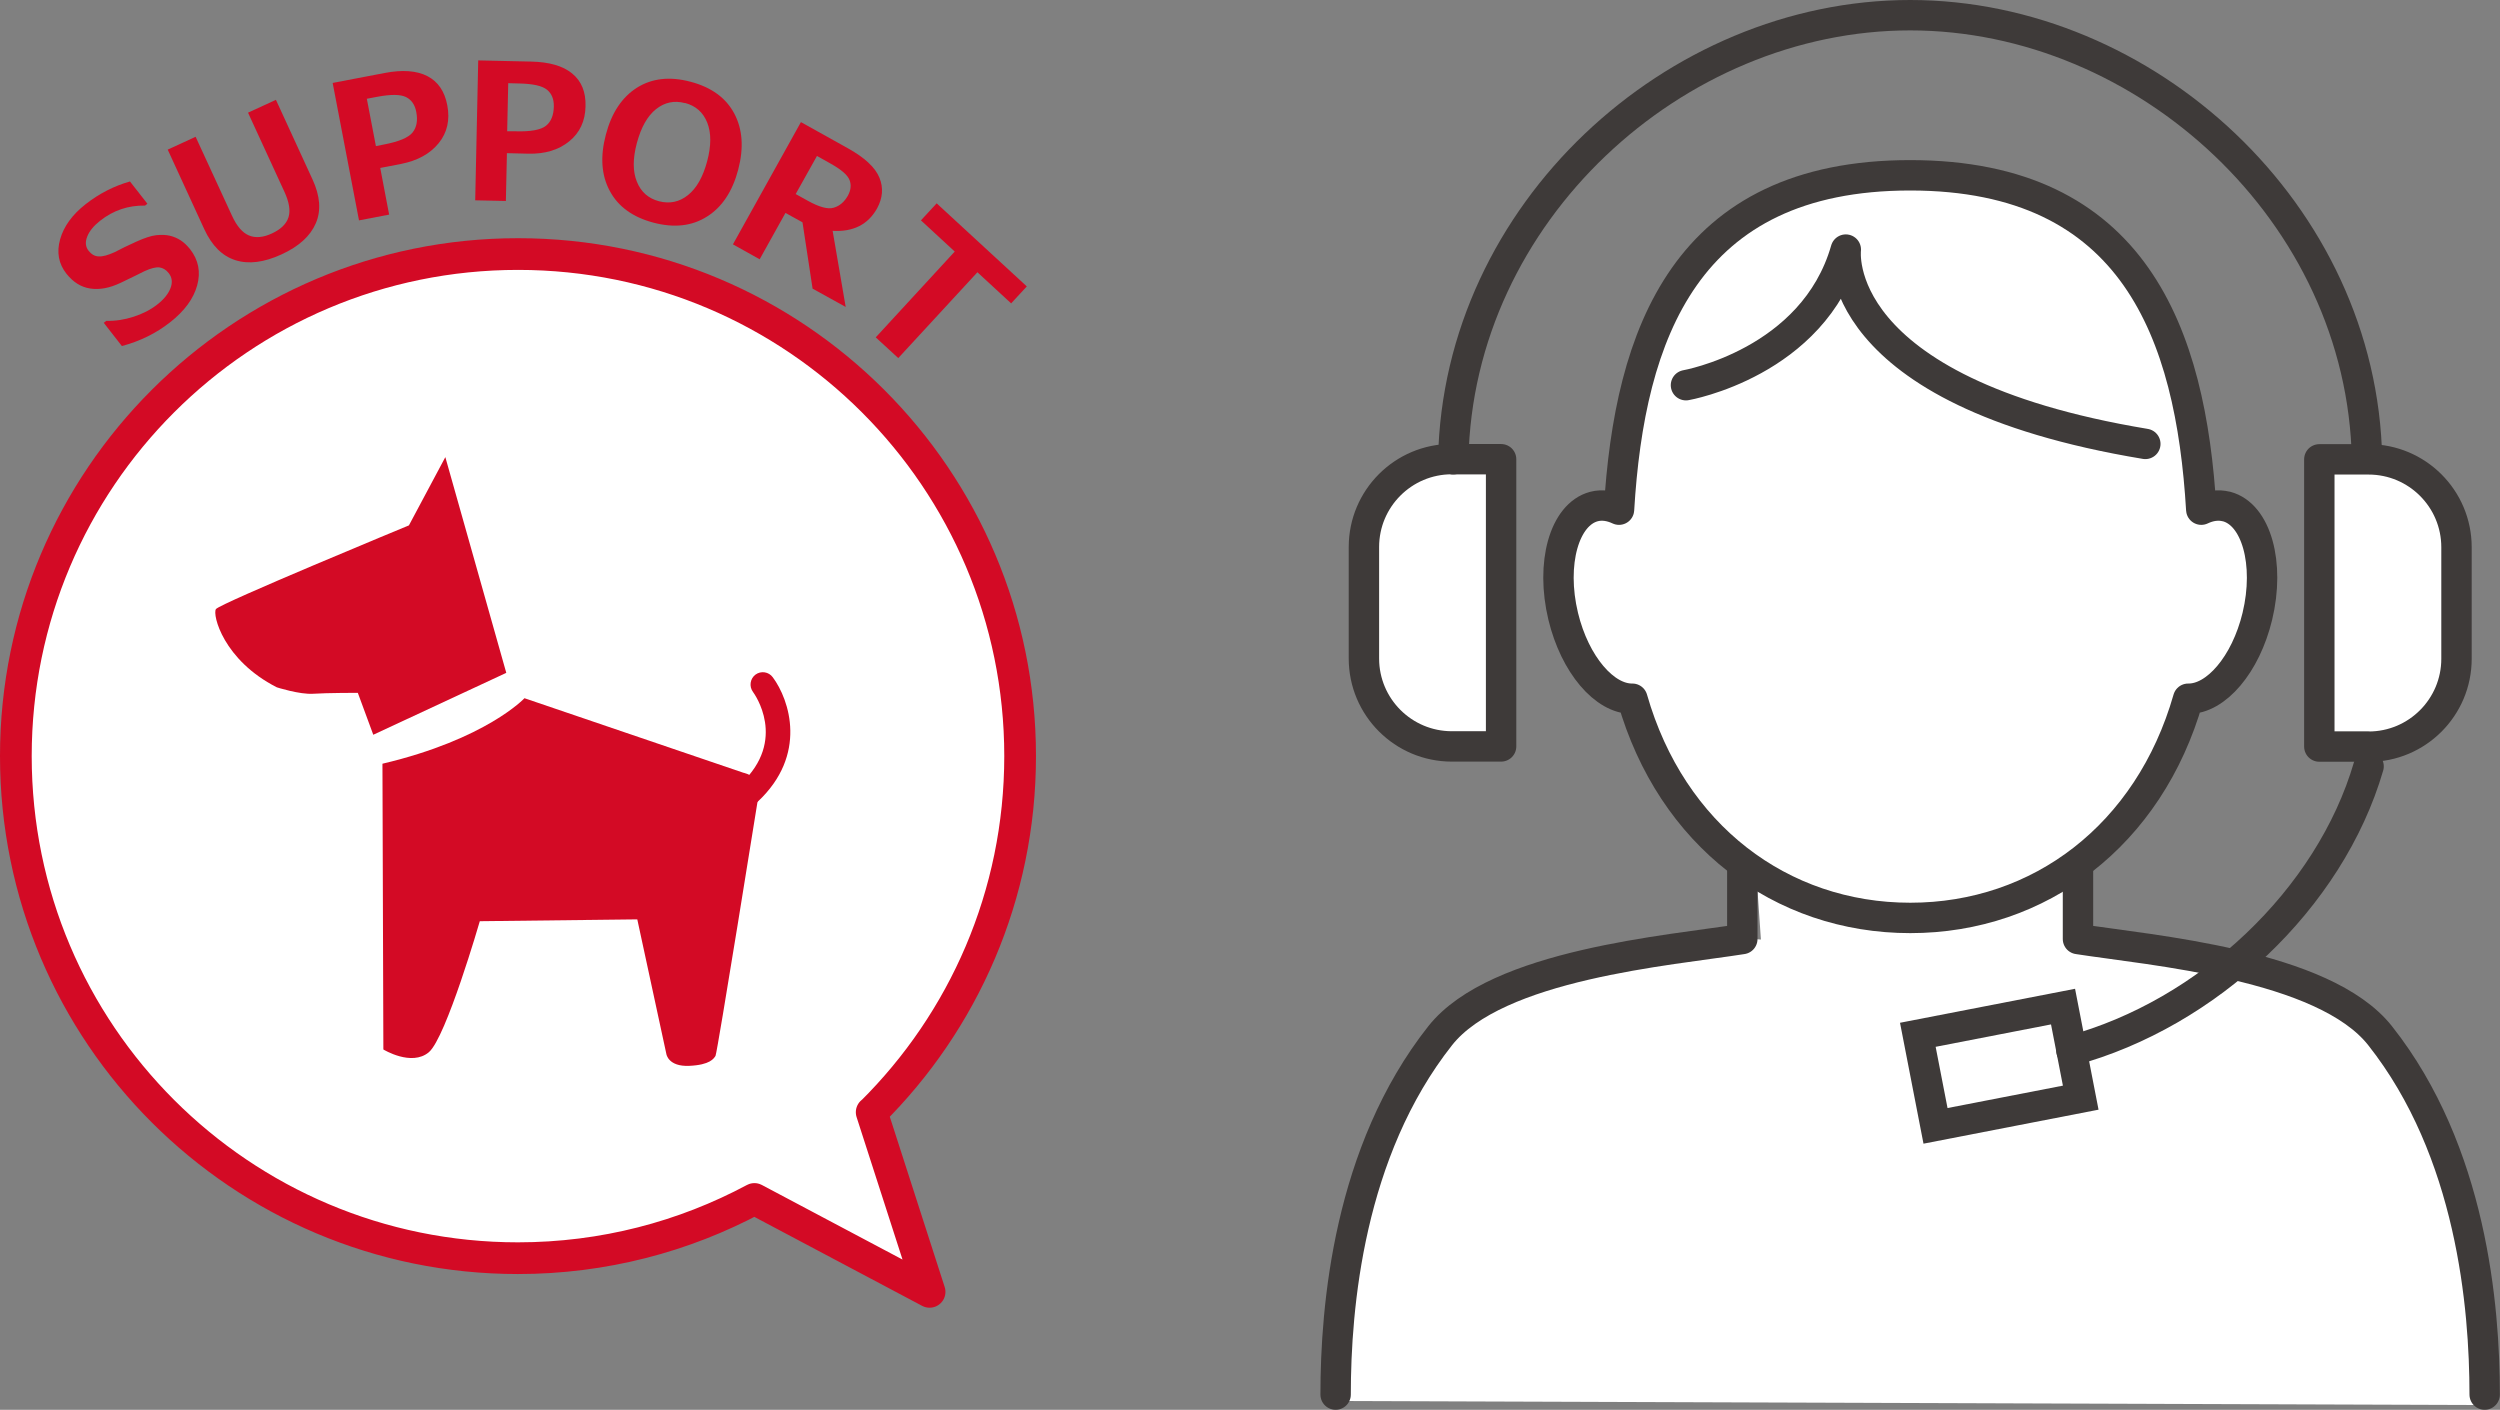 <svg id="step-img03-pets" xmlns="http://www.w3.org/2000/svg" viewBox="0 0 190.81 107.6"><rect x="0" y="0" width="190.81" height="107.6" fill="#808080" stroke="none"/><defs><style>.cls-1,.cls-2{fill:#fff;}.cls-2,.cls-3,.cls-4{stroke:#3e3a39;stroke-width:2.32px;}.cls-2,.cls-5,.cls-4{stroke-linecap:round;stroke-linejoin:round;}.cls-3{stroke-miterlimit:10;}.cls-3,.cls-5,.cls-4{fill:none;}.cls-5{stroke:#d30a25;stroke-width:2.42px;}.cls-6{fill:#d30a25;}</style></defs><g id="_内容"><g><g><path class="cls-1" d="M101.96,106.93s-4.48-38.3,32.44-35.22l-.31-4.48,9.89,3.09,9.27-.77,5.35-3.68v5.8l19.98,4.52,7.26,9.27,3.86,15.45v6.33l-87.73-.31Z"/><g><path class="cls-4" d="M101.94,106.44c0-6.69,1-18.55,7.98-27.39,4.31-5.45,17.5-6.5,23.06-7.38v-5.8"/><path class="cls-4" d="M158.6,65.87v5.8c5.57,.87,18.76,1.93,23.06,7.38,6.98,8.83,7.98,20.69,7.98,27.39"/><path class="cls-2" d="M169.92,38.66c-.62-.16-1.28-.06-1.91,.24-.8-13.4-5.08-25.52-22.22-25.52s-21.42,12.12-22.22,25.52c-.64-.3-1.29-.4-1.91-.24-2.27,.6-3.32,4.35-2.35,8.38,.89,3.69,3.16,6.32,5.28,6.29,2.98,10.42,11.34,16.73,21.21,16.73s18.23-6.31,21.21-16.73c2.12,.03,4.39-2.6,5.28-6.29,.97-4.03-.08-7.78-2.35-8.38Z"/><path class="cls-4" d="M158.1,80.19c10.36-2.81,19.72-11.54,22.68-21.7"/><path class="cls-2" d="M110.81,35.05h3.76v21.92h-3.76c-3.7,0-6.71-3-6.71-6.71v-8.51c0-3.7,3-6.71,6.71-6.71Z"/><path class="cls-4" d="M110.92,35.05c.36-18.81,16.91-33.89,34.87-33.89s34.51,15.08,34.87,33.89"/><path class="cls-2" d="M183.72,35.05h3.76v21.92h-3.76c-3.7,0-6.71-3-6.71-6.71v-8.51c0-3.7,3-6.71,6.71-6.71Z" transform="translate(364.5 92.03) rotate(180)"/><rect class="cls-3" x="146.94" y="77.85" width="11.29" height="7.08" transform="translate(-12.71 30.57) rotate(-10.99)"/></g><path class="cls-4" d="M128.68,29.4s9.73-1.7,12.2-10.35c0,0-1.39,10.81,22.86,14.83"/></g><g><g><path class="cls-1" d="M66.54,84.9c6.99-6.94,11.32-16.56,11.32-27.19,0-21.17-17.16-38.32-38.32-38.32S1.21,36.54,1.21,57.71s17.16,38.32,38.32,38.32c6.53,0,12.67-1.64,18.05-4.52l13.37,7.09-4.42-13.71Z"/><path class="cls-5" d="M66.54,84.9c6.99-6.94,11.32-16.56,11.32-27.19,0-21.17-17.16-38.32-38.32-38.32S1.21,36.54,1.21,57.71s17.16,38.32,38.32,38.32c6.53,0,12.67-1.64,18.05-4.52l13.37,7.09-4.42-13.71Z"/></g><g><path class="cls-6" d="M9.31,26.42l-1.39-1.78,.19-.15c.68,.02,1.38-.09,2.07-.31s1.3-.53,1.8-.92c.52-.4,.86-.82,1.03-1.26,.17-.43,.13-.82-.13-1.15-.2-.26-.44-.4-.71-.44-.27-.03-.65,.06-1.15,.29-.34,.18-.95,.47-1.8,.88s-1.63,.55-2.34,.44-1.3-.49-1.81-1.13c-.6-.76-.76-1.64-.48-2.63,.28-.99,.93-1.88,1.95-2.68,1.04-.81,2.17-1.39,3.38-1.73l1.33,1.7-.18,.14c-1.28-.02-2.42,.36-3.43,1.16-.48,.38-.81,.77-.98,1.2-.17,.42-.14,.79,.11,1.1,.21,.26,.46,.41,.76,.42,.3,.02,.7-.09,1.21-.32,.49-.26,1.05-.53,1.67-.81s1.13-.45,1.52-.49c.38-.04,.73-.03,1.03,.04,.3,.07,.58,.19,.84,.36,.26,.17,.49,.4,.71,.67,.64,.82,.82,1.74,.54,2.76-.28,1.02-.97,1.96-2.07,2.82-1.07,.84-2.29,1.44-3.67,1.81Z"/><path class="cls-6" d="M23.85,13.69c.59,1.27,.67,2.4,.25,3.36-.42,.97-1.29,1.76-2.62,2.37-1.33,.61-2.5,.76-3.51,.44-1.01-.32-1.8-1.11-2.38-2.37l-2.79-6.07,2.13-.98,2.77,6.01c.37,.81,.8,1.31,1.3,1.52,.5,.21,1.08,.16,1.75-.15,.69-.32,1.11-.73,1.27-1.24,.16-.51,.05-1.16-.32-1.96l-2.77-6.02,2.13-.98,2.79,6.07Z"/><path class="cls-6" d="M29.02,12.81l.68,3.57-2.3,.44-2.01-10.49,3.97-.76c1.36-.26,2.44-.18,3.26,.24,.81,.42,1.32,1.16,1.52,2.23,.21,1.11,0,2.08-.66,2.89s-1.61,1.33-2.86,1.58l-1.61,.31Zm-1.02-5.26l.69,3.6,.61-.12c1.15-.22,1.88-.53,2.19-.92,.31-.39,.41-.91,.28-1.57-.1-.54-.36-.92-.78-1.13s-1.15-.22-2.21-.02l-.79,.15Z"/><path class="cls-6" d="M38.69,11.71l-.08,3.63-2.34-.05,.23-10.68,4.04,.09c1.38,.03,2.43,.33,3.13,.91,.71,.58,1.05,1.41,1.02,2.5-.02,1.13-.44,2.03-1.25,2.68-.81,.66-1.85,.97-3.12,.94l-1.64-.04Zm.1-5.36l-.08,3.67h.62c1.17,.04,1.95-.11,2.34-.42,.39-.31,.59-.81,.6-1.48,.01-.55-.16-.98-.52-1.27-.36-.3-1.08-.46-2.16-.48l-.8-.02Z"/><path class="cls-6" d="M49.86,16.99c-1.57-.42-2.68-1.22-3.32-2.42-.64-1.19-.74-2.62-.3-4.29,.44-1.68,1.24-2.87,2.38-3.59,1.15-.72,2.51-.87,4.09-.45,1.58,.42,2.69,1.22,3.33,2.42,.64,1.2,.74,2.63,.3,4.3-.44,1.66-1.23,2.85-2.38,3.57-1.15,.73-2.51,.88-4.1,.46Zm2.42-9.12c-.82-.22-1.55-.06-2.21,.46-.66,.53-1.14,1.39-1.46,2.58-.32,1.19-.32,2.18,0,2.96,.31,.78,.88,1.28,1.69,1.49,.81,.21,1.55,.06,2.21-.47,.66-.53,1.14-1.38,1.46-2.57,.32-1.19,.32-2.18,.01-2.96-.31-.78-.87-1.28-1.69-1.5Z"/><path class="cls-6" d="M64.55,23.43l-2.53-1.4-.77-5.06-1.3-.72-1.97,3.54-2.04-1.14,5.19-9.33,3.57,1.99c1.3,.72,2.1,1.47,2.42,2.25s.25,1.56-.18,2.35c-.69,1.23-1.82,1.8-3.39,1.71l1,5.83Zm-2.2-11.52l-1.62,2.9,.92,.51c.88,.49,1.54,.67,1.99,.53,.45-.13,.8-.44,1.07-.91,.23-.42,.28-.82,.13-1.2s-.62-.79-1.42-1.24l-1.07-.6Z"/><path class="cls-6" d="M77.18,23.16l-2.58-2.38-6.04,6.55-1.72-1.58,6.03-6.55-2.58-2.38,1.2-1.3,6.88,6.34-1.2,1.3Z"/></g></g><g><path class="cls-6" d="M38.64,51.35l-4.65-16.46-2.78,5.21s-14.45,5.97-14.73,6.39,.56,3.89,4.65,5.97c0,0,1.74,.56,2.78,.49,1.04-.07,3.4-.07,3.4-.07l1.18,3.2,10.14-4.72Z"/><path class="cls-6" d="M56.77,58.99l-16.74-5.7s-2.92,3.13-10.84,5l.07,21.81s2.15,1.32,3.47,.21,3.89-10,3.89-10l12.02-.14,2.22,10.28s.14,.97,1.74,.9c1.6-.07,1.88-.56,2.01-.76s3.26-19.73,3.26-19.73c0,0,.49-1.46-1.11-1.88Z"/><path class="cls-6" d="M57.18,61.46c-.25,0-.5-.1-.69-.3-.35-.38-.33-.97,.05-1.33,3.58-3.35,1.04-6.87,.93-7.02-.31-.42-.22-1.01,.19-1.32,.42-.31,1.01-.22,1.32,.2,1.28,1.72,2.68,5.93-1.16,9.51-.18,.17-.41,.25-.64,.25Z"/></g></g></g></svg>